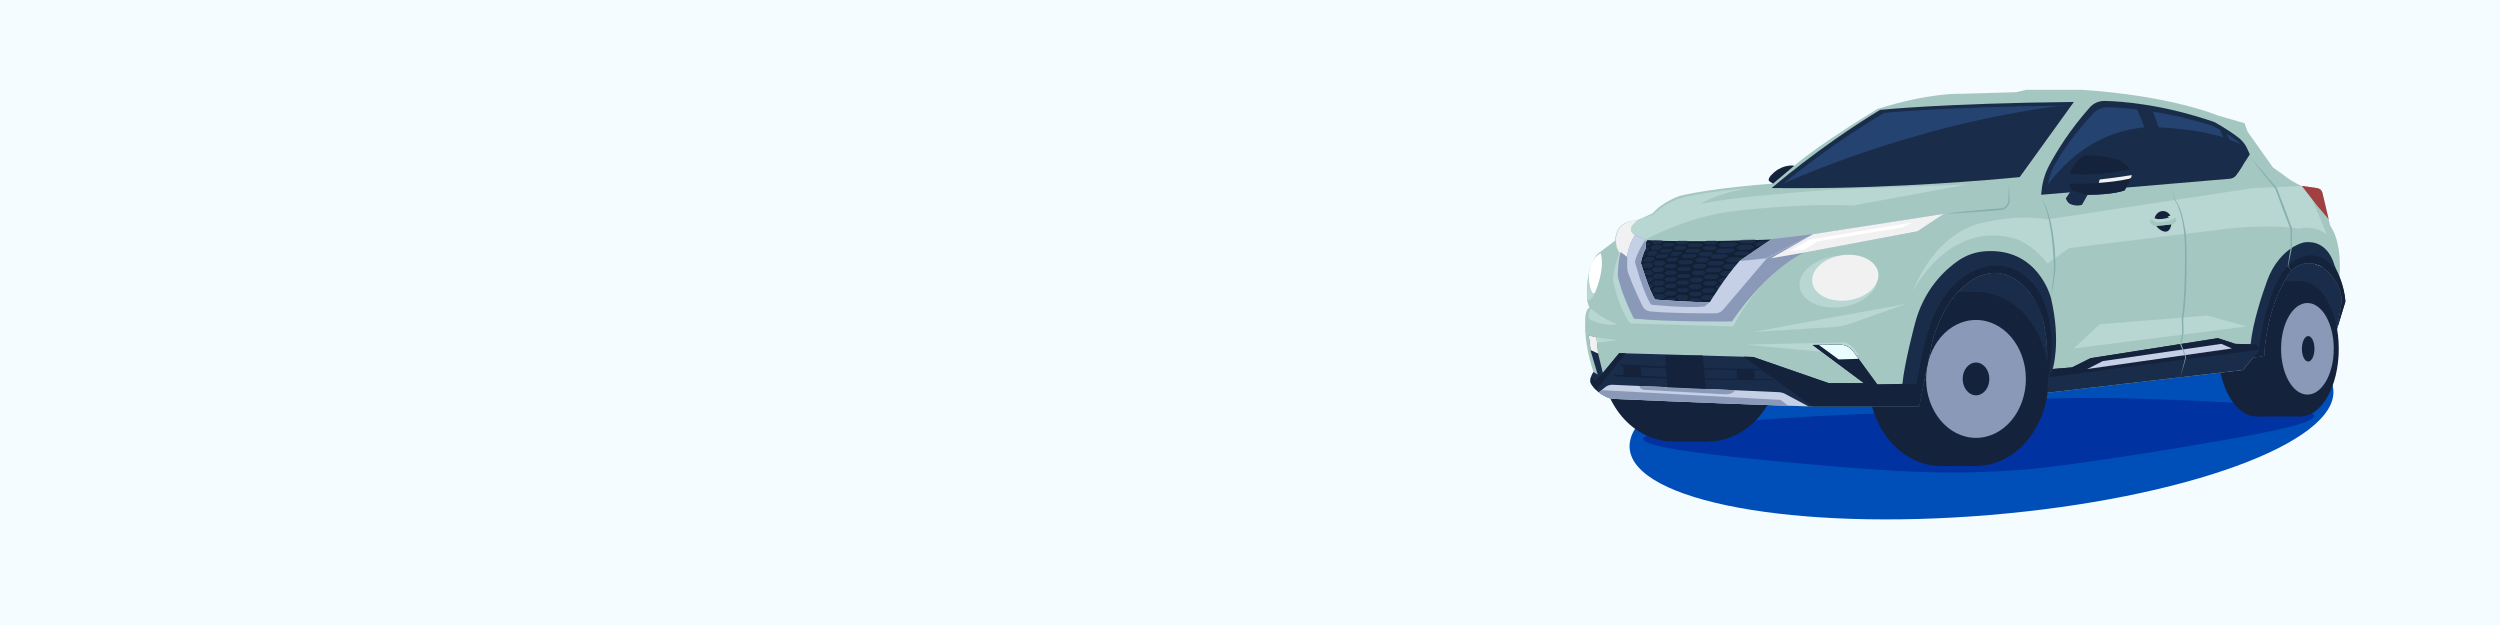 <?xml version="1.0" encoding="UTF-8"?> <svg xmlns="http://www.w3.org/2000/svg" width="1600" height="400" viewBox="0 0 1600 400" fill="none"><rect x="0" y="0" width="1600" height="400" fill="#808080" stroke="none"/><g clip-path="url(#clip0_1_3)"><path d="M1600 0H0V400H1600V0Z" fill="#F5FCFF"></path><path d="M1273.27 329.61C1397.63 319.25 1496.16 283.39 1493.34 249.5C1490.52 215.61 1387.41 196.54 1263.05 206.89C1138.69 217.24 1040.16 253.11 1042.98 287C1045.8 320.89 1148.9 339.96 1273.27 329.61Z" fill="#004EB7"></path><path d="M1366.04 255.1C1377.36 255.44 1435.91 257.06 1462.87 260.6C1489.84 264.14 1485.98 268.77 1456.48 275.27C1426.98 281.77 1323.72 298.77 1292.13 300.81C1260.54 302.85 1237.26 303.94 1171.61 298.3C1099.94 292.15 1014.21 283.86 1069.15 275.11C1124.09 266.36 1212.52 264.32 1212.52 264.32C1212.52 264.32 1273.21 252.3 1366.04 255.1Z" fill="#0032A1"></path><path d="M1227.66 208.94L1288.41 277.23L1330.02 208.94L1438.53 224.81L1484.77 230.05L1494.96 214.25L1499.46 193.91L1498.74 184.08L1492.35 173.19L1470.3 164.49H1401.39L1279.67 148.28L1218.3 168.7L1227.66 208.94Z" fill="#192D4B"></path><path d="M1116.77 228.94C1116.77 258.54 1096.18 282.54 1070.77 282.54C1045.37 282.54 1024.77 258.54 1024.77 228.94C1024.77 199.34 1045.36 175.34 1070.77 175.34C1096.18 175.34 1116.77 199.34 1116.77 228.94Z" fill="#14233B"></path><path d="M1093.18 175.34H1070.77V282.54H1093.18V175.34Z" fill="#14233B"></path><path d="M1139.18 228.94C1139.18 258.54 1118.59 282.54 1093.18 282.54C1067.78 282.54 1047.18 258.54 1047.18 228.94C1047.18 199.34 1067.77 175.34 1093.18 175.34C1118.59 175.34 1139.18 199.34 1139.18 228.94Z" fill="#14233B"></path><path d="M1468.5 223.23C1468.5 247.14 1457.54 266.52 1444.03 266.52C1430.51 266.52 1419.56 247.14 1419.56 223.23C1419.56 199.32 1430.52 179.94 1444.03 179.94C1457.55 179.94 1468.5 199.32 1468.5 223.23Z" fill="#14233B"></path><path d="M1472.34 179.94H1444.03V266.52H1472.34V179.94Z" fill="#14233B"></path><path d="M1496.81 223.23C1496.81 247.14 1485.85 266.52 1472.34 266.52C1458.82 266.52 1447.87 247.14 1447.87 223.23C1447.87 199.32 1458.83 179.94 1472.34 179.94C1485.85 179.94 1496.81 199.32 1496.81 223.23Z" fill="#14233B"></path><path d="M1493.61 223.23C1493.61 239.42 1486.06 252.54 1476.75 252.54C1467.44 252.54 1459.89 239.42 1459.89 223.23C1459.89 207.04 1467.44 193.92 1476.75 193.92C1486.06 193.92 1493.61 207.04 1493.61 223.23Z" fill="#8B99B9"></path><path d="M1481.26 223.23C1481.26 227.73 1479.46 231.38 1477.24 231.38C1475.02 231.38 1473.22 227.73 1473.22 223.23C1473.22 218.73 1475.02 215.08 1477.24 215.08C1479.46 215.07 1481.26 218.72 1481.26 223.23Z" fill="#14233B"></path><path d="M1288.41 242.51C1288.41 273.28 1267.66 298.23 1242.07 298.23C1216.47 298.23 1195.73 273.28 1195.73 242.51C1195.73 211.74 1216.48 186.79 1242.07 186.79C1267.66 186.79 1288.41 211.74 1288.41 242.51Z" fill="#14233B"></path><path d="M1264.65 186.79H1242.07V298.23H1264.65V186.79Z" fill="#14233B"></path><path d="M1310.99 242.51C1310.99 273.28 1290.24 298.23 1264.65 298.23C1239.05 298.23 1218.31 273.28 1218.31 242.51C1218.31 211.74 1239.06 186.79 1264.65 186.79C1275.75 186.79 1285.95 191.49 1293.93 199.32C1304.34 209.54 1310.99 225.09 1310.99 242.51Z" fill="#14233B"></path><path d="M1296.56 242.51C1296.56 263.35 1282.27 280.24 1264.64 280.24C1247.01 280.24 1232.72 263.35 1232.72 242.51C1232.72 221.67 1247.01 204.78 1264.64 204.78C1282.27 204.78 1296.56 221.68 1296.56 242.51Z" fill="#8B99B9"></path><path d="M1273.18 242.51C1273.18 248.31 1269.36 253 1264.65 253C1259.94 253 1256.12 248.3 1256.12 242.51C1256.12 236.71 1259.94 232.02 1264.65 232.02C1269.36 232.02 1273.18 236.72 1273.18 242.51Z" fill="#14233B"></path><path d="M1017.96 244.84C1017.96 244.84 1020.99 251.96 1031.14 255.22C1031.14 255.22 1108.09 258.58 1144.55 259.69L1159.8 260.09H1228.17L1236.4 219.54C1236.4 219.54 1242.16 194.55 1257.76 182.43C1257.76 182.43 1282.91 157.89 1304.87 195.76C1304.87 195.76 1316.99 226.51 1304.87 254.84L1307.9 251.66L1435.44 236.82L1441.95 228.94L1449.07 227.73C1449.07 227.73 1449.37 198.76 1465.13 174.62C1465.13 174.62 1473.31 163.5 1486.49 170.93C1486.49 170.93 1499.82 180.47 1498.61 194.11L1495.73 210.47L1501.03 193.05C1501.03 193.05 1500.88 187.45 1497.24 177.3C1497.24 177.3 1499.51 155.94 1491.33 144.43L1486.34 123.39C1485.97 121.83 1484.68 120.65 1483.1 120.42L1473.16 118.98C1473.16 118.98 1468.16 117.31 1460.44 111.25L1454.68 107.16L1438.47 84.29L1436.5 78.84L1419.23 73.84C1419.23 73.84 1389.69 61.27 1332.43 57.48H1296.68L1290.47 58.99L1254.87 60.05C1254.87 60.05 1235.78 58.99 1201.55 69.74C1201.55 69.74 1164.74 91.86 1148.31 106.09C1148.31 106.09 1142.18 104.88 1135.89 109.95C1135.89 109.95 1130.44 114.19 1132.41 116.01L1134.76 117.52C1134.76 117.52 1097.19 120.02 1075.23 125.32C1075.23 125.32 1064.48 128.7 1057.61 136.58L1047.11 141.33C1047.11 141.33 1040.24 140.54 1035.9 146.34C1035.9 146.34 1033.78 150.01 1033.88 153.85L1023.18 161.93C1023.18 161.93 1014.29 168.19 1015.81 192.63L1017.22 197.07C1017.22 197.07 1014.29 197.07 1014.49 207.17C1014.49 207.17 1013.68 220.1 1019.84 238.07C1019.83 238.07 1017.5 241 1017.96 244.84Z" fill="#A5C7C2"></path><path d="M1148.3 106.09C1148.3 106.09 1142.17 104.88 1135.88 109.95C1135.88 109.95 1130.43 114.19 1132.4 116.01L1134.75 117.52L1148.3 106.09Z" fill="#14233B"></path><path d="M1306.33 124.66L1306.61 121.96C1307.2 116.23 1308.89 110.68 1311.61 105.6C1316.17 97.08 1324.57 83.22 1337.51 68.69C1339.9 66.01 1343.35 64.53 1346.94 64.6C1357.93 64.82 1383.85 66.68 1416.94 78.02C1416.94 78.02 1424.68 81.96 1432.74 88.18C1435.12 90.02 1437.01 92.44 1438.25 95.18L1439.89 98.8L1431.49 111.78C1430.52 113.28 1428.91 114.25 1427.13 114.4L1306.33 124.66Z" fill="#192D4B"></path><path d="M1310.35 121.5L1310.62 119.13C1311.18 114.09 1312.8 109.21 1315.39 104.74C1319.73 97.25 1327.75 85.05 1340.08 72.27C1342.36 69.91 1345.65 68.61 1349.07 68.68C1359.55 68.87 1384.26 70.51 1415.8 80.49C1415.8 80.49 1423.18 83.95 1430.86 89.43C1433.13 91.05 1434.93 93.17 1436.12 95.59L1437.68 98.77L1429.67 110.19C1428.74 111.51 1427.21 112.36 1425.51 112.49L1310.35 121.5Z" fill="#254370"></path><path d="M1366.12 67.01C1366.12 67.01 1378.3 89.15 1380.21 117.46L1389.02 116.56C1389.02 116.56 1385.94 89.33 1376.69 68.67L1366.12 67.01Z" fill="#192D4B"></path><path d="M1419.99 81.33L1432.16 110.77L1435.32 105.89L1424.11 83.68L1419.99 81.33Z" fill="#192D4B"></path><path d="M1178.85 196.491C1192.53 194.57 1202.61 185.741 1201.35 176.772C1200.09 167.802 1187.97 162.088 1174.29 164.009C1160.61 165.929 1150.53 174.758 1151.79 183.727C1153.05 192.697 1165.16 198.411 1178.85 196.491Z" fill="#B8D6D2"></path><path d="M1183 192.169C1194.67 190.531 1203.22 182.753 1202.1 174.795C1200.99 166.837 1190.62 161.714 1178.96 163.351C1167.29 164.989 1158.74 172.767 1159.86 180.725C1160.97 188.683 1171.34 193.806 1183 192.169Z" fill="#F1F1F1"></path><path d="M1224.02 186.79C1224.02 186.79 1247.55 139.33 1291.14 153.22C1291.14 153.22 1302.15 157.36 1310.35 168.73L1324.26 158.77L1425.79 146.34C1425.79 146.34 1451.45 143.16 1471.49 146.34C1471.49 146.34 1479.58 143.52 1489.07 149.86L1479.58 127.02L1473.14 118.96L1441.61 120.42L1310.35 140.38C1310.35 140.38 1292.89 136.91 1270.39 142.34C1270.4 142.34 1240.92 144.95 1224.02 186.79Z" fill="#B8D6D2"></path><path d="M1054 152.88C1054 152.88 1076.15 140.39 1105.51 135.64C1105.51 135.64 1148.14 129.76 1185.84 131.56L1258.89 118.07L1195.07 120.43C1195.07 120.43 1175.6 120.46 1133.13 124.67C1133.13 124.67 1110.17 126.24 1088.55 130.46C1088.55 130.46 1096.2 124.32 1119.4 120.43C1119.4 120.43 1089.16 122.64 1074.22 127.21C1074.22 127.21 1064.02 130.73 1057.87 137.58L1050.77 139.68L1042.58 143.21L1040.48 156.81L1045.99 159.91L1054 152.88Z" fill="#B8D6D2"></path><path d="M1244.81 136.84C1253.67 135.63 1263.56 134.73 1272.52 133.92L1281.78 133.22L1281.63 133.26C1282.88 132.69 1284.06 131.71 1284.73 130.49C1285.07 129.88 1285.26 129.19 1285.32 128.49L1285.37 126.2C1285.44 123.15 1285.56 120.1 1285.72 117.05C1285.87 120.1 1286 123.16 1286.07 126.22L1286.12 128.51C1286.07 131.07 1284.24 133.23 1281.96 134.25C1281.83 134.28 1272.74 135.08 1272.62 135.11C1263.64 135.8 1253.76 136.56 1244.81 136.84Z" fill="#86B0AA"></path><path d="M1306.33 126.94C1309.68 131.31 1311.15 136.83 1312.48 142.09C1313.73 147.44 1314.42 152.89 1314.95 158.34C1315.25 163.82 1315.84 169.3 1315.24 174.79C1314.49 180.23 1313.64 185.6 1312.7 191C1312.92 188.27 1313.21 185.56 1313.47 182.84C1313.87 178.77 1314.51 174.74 1314.48 170.66C1314.39 166.6 1314.11 162.5 1313.77 158.44C1313.34 153.01 1312.64 147.61 1311.59 142.28C1310.47 137 1309.23 131.57 1306.33 126.94Z" fill="#86B0AA"></path><path d="M1327.28 223L1343.82 207.5L1412.78 201.91L1437.69 208.94L1327.28 223Z" fill="#B8D6D2"></path><path d="M1018.03 197.6C1018.36 197.03 1023.34 203.18 1035.07 207.5C1035.07 207.5 1029.47 209.37 1018.69 205.12C1018.69 205.12 1014.43 203.81 1018.03 197.6Z" fill="#B8D6D2"></path><path d="M1117.37 220.55L1178.73 219.16C1178.73 219.16 1183.85 217.43 1189.5 227.4L1117.37 220.55Z" fill="#B8D6D2"></path><path d="M1035.07 217.69L1016.84 215.25L1020.38 219.54L1035.07 217.69Z" fill="#B8D6D2"></path><path d="M1490.34 140.29L1486.33 123.37C1485.96 121.81 1484.67 120.63 1483.09 120.4L1473.15 118.96L1482.87 131.53L1490.34 140.29Z" fill="#A04040"></path><path d="M1015.79 192.63C1015.4 186.41 1016.12 181.27 1016.77 177.21L1020.39 187.66C1020.39 187.66 1020.39 189.86 1017.14 192.12L1015.79 192.63Z" fill="#B8D6D2"></path><path d="M1019.83 238.07C1019.83 238.07 1017.51 241 1017.96 244.84C1017.96 244.84 1020.99 251.96 1031.14 255.22C1031.14 255.22 1108.09 258.58 1144.55 259.69L1159.8 260.09H1228.17L1236.4 219.54C1236.4 219.54 1242.16 194.55 1257.76 182.43C1257.76 182.43 1277.01 163.64 1296.54 184.31C1302.25 190.35 1306.02 197.94 1307.86 206.04C1310.44 217.44 1312.65 236.63 1304.87 254.83L1307.9 251.65L1435.44 236.81L1441.95 228.93L1449.07 227.72C1449.07 227.72 1449.37 198.75 1465.13 174.61C1465.13 174.61 1473.31 163.49 1486.49 170.92C1486.49 170.92 1499.82 180.46 1498.61 194.1L1495.73 210.46L1501.03 193.04C1501.03 193.04 1500.88 187.44 1497.24 177.29L1493.87 169.25C1493.87 169.25 1490.21 153.59 1475.37 155.02C1475.37 155.02 1467.32 155.81 1458.98 165.58C1455.56 169.59 1452.97 174.24 1451.15 179.19C1448.02 187.69 1441.89 205.76 1440.39 220.29L1430.63 220.09L1419.45 216.43L1337.91 229.24L1326.12 235.14L1313.72 236.16C1313.72 236.16 1319.21 219.08 1312.7 191.02C1312.7 191.02 1304.83 158.16 1270.14 160.83C1264.2 161.29 1258.46 163.29 1253.53 166.65C1244.78 172.62 1231.17 185.11 1225.46 207.53C1225.46 207.53 1218.75 232.71 1217.53 245.72L1201.48 246.07L1186.11 225.05C1184.03 222.2 1180.69 220.53 1177.16 220.58L1160.03 220.79L1192.95 245.25H1170.41L1122.03 228.48L1036.27 226.01L1025.82 238.65L1022.8 226.28L1021.78 215.93L1016.75 214.73L1018.12 224.9L1022.52 239.74L1019.83 238.07Z" fill="#192D4B"></path><path d="M1022.81 226.26L1021.8 215.91L1016.76 214.71L1018.03 224.09L1022.81 226.26Z" fill="#F1F1F1"></path><path d="M1501.01 193.03L1495.71 210.45L1498.59 194.09C1499.8 180.46 1486.47 170.91 1486.47 170.91C1479.33 166.89 1473.66 168.31 1469.96 170.45C1467.51 171.87 1465.49 173.94 1464 176.35C1449.34 200.12 1449.06 227.71 1449.06 227.71L1441.94 228.92L1445.55 225.14C1445.55 225.14 1447.24 205.07 1454.99 185.51C1454.99 185.51 1462.65 162.96 1479.95 163.42C1479.95 163.42 1488.58 163.56 1495.73 173.69C1495.73 173.71 1500.66 182.83 1501.01 193.03Z" fill="#14233B"></path><path d="M1225.22 257.28C1230.32 211.75 1240.51 196.28 1240.51 196.28C1253.34 171.85 1273.38 170.26 1273.38 170.26C1295.88 167.27 1306.33 189.24 1306.33 189.24C1315.2 208.4 1312.76 225.63 1312.76 225.63C1312.06 244.26 1307.88 251.64 1307.88 251.64L1304.85 254.82C1312.63 236.63 1310.42 217.44 1307.84 206.03C1306.01 197.92 1302.23 190.34 1296.52 184.3C1276.99 163.63 1257.74 182.42 1257.74 182.42C1242.14 194.54 1236.38 219.53 1236.38 219.53L1228.15 260.08L1225.22 257.28Z" fill="#14233B"></path><path d="M1313.71 236.14L1326.11 235.12L1337.91 229.23L1419.44 216.42L1430.63 220.08L1440.39 220.28H1443.98L1446.38 223.78L1311.49 241.46L1313.71 236.14Z" fill="#14233B"></path><path d="M1192.97 245.22H1170.43L1122.05 228.45L1115.82 228.27L1159.79 260.08H1228.16L1231.05 245.84L1217.54 245.69L1201.49 246.04L1186.15 225.05C1184.05 222.18 1180.69 220.5 1177.13 220.54L1160.05 220.75L1192.97 245.22Z" fill="#14233B"></path><path d="M1189.5 229.65L1186.15 225.06C1184.05 222.19 1180.69 220.51 1177.13 220.55L1164 220.71L1176.75 230.04L1189.5 229.65Z" fill="#E9FDFF"></path><path d="M1021.61 249.69C1018.93 247.12 1017.96 244.84 1017.96 244.84C1017.89 244.24 1017.89 243.66 1017.93 243.11L1018.14 241.2L1020.98 243.9L1025.83 238.62L1036.28 225.98L1040.47 226.1L1021.61 249.69Z" fill="#14233B"></path><path d="M1023.23 251.09C1025.18 252.62 1027.77 254.13 1031.14 255.21C1031.14 255.21 1108.09 258.57 1144.55 259.68L1157.36 260.02L1142.56 252.13C1141.27 251.44 1139.84 251.05 1138.38 250.99L1031.99 246.25C1030.33 246.18 1028.71 246.71 1027.41 247.74L1023.23 251.09Z" fill="#C5CFE6"></path><path d="M1064.42 156.57L1066.24 155.73H1070.76L1071.95 156.44L1070.2 157.8L1065.6 157.85L1064.42 156.57Z" fill="#4FA0D8"></path><path d="M1047.09 141.33C1047.09 141.33 1040.22 140.54 1035.88 146.34C1035.88 146.34 1033.76 150.01 1033.86 153.85C1033.86 153.85 1033.86 159 1036.38 161.73C1036.38 161.73 1032.34 172.59 1032.34 179.25C1032.34 179.25 1035.67 197.12 1043.4 206.97L1109.29 208.94C1109.29 208.94 1124.59 176.37 1154.28 161.68L1226.84 148.05L1243.81 136.84L1160.04 149.87L1133.68 153.05C1133.68 153.05 1078.24 155.32 1052.64 153.5L1045.22 150.09C1045.22 150.09 1043.81 149.44 1043.46 147.5C1043.21 146.11 1043.73 144.69 1044.73 143.69L1047.09 141.33Z" fill="#B8D6D2"></path><path d="M1135.36 153.2C1135.36 153.2 1079.92 155.47 1054.32 153.65L1041.29 172.7L1047.93 203.33L1069.7 203.94L1092.98 203.82L1107.19 201.99L1130.19 173.67L1140.94 155.81L1135.36 153.2Z" fill="#122033"></path><mask id="mask0_1_3" style="mask-type:luminance" maskUnits="userSpaceOnUse" x="1041" y="153" width="100" height="51"><path d="M1135.36 153.2C1135.36 153.2 1079.92 155.47 1054.32 153.65L1041.29 172.7L1047.93 203.33L1069.7 203.94L1092.98 203.82L1107.19 201.99L1130.19 173.67L1140.94 155.81L1135.36 153.2Z" fill="white"></path></mask><g mask="url(#mask0_1_3)"><path d="M1056.22 158.46L1058.65 156.82H1062.33L1063.75 158.23L1061.58 159.95H1057.33L1056.22 158.46Z" fill="#192D4B"></path><path d="M1057.05 154.82L1059.48 153.18H1063.16L1064.58 154.59L1062.41 156.31H1058.7L1057.05 154.82Z" fill="#192D4B"></path><path d="M1053.75 162.14L1056.17 160.5H1059.86L1061.27 161.92L1059.1 163.63H1054.86L1053.75 162.14Z" fill="#192D4B"></path><path d="M1051.58 166.08L1054 164.44H1057.69L1059.1 165.85L1056.93 167.57H1052.69L1051.58 166.08Z" fill="#192D4B"></path><path d="M1050.67 170.02L1053.09 168.38H1056.78L1058.19 169.79L1056.02 171.51H1051.78L1050.67 170.02Z" fill="#192D4B"></path><path d="M1050.67 174.77L1053.09 173.13H1056.78L1058.19 174.54L1056.02 176.26H1051.78L1050.67 174.77Z" fill="#192D4B"></path><path d="M1050.92 179.11L1053.35 177.47H1057.03L1058.45 178.88L1056.27 180.6H1052.03L1050.92 179.11Z" fill="#192D4B"></path><path d="M1050.67 183.25L1053.09 181.61H1056.78L1058.19 183.02L1056.02 184.74H1051.78L1050.67 183.25Z" fill="#192D4B"></path><path d="M1051.58 187.84L1054 186.2H1057.69L1059.1 187.62L1056.93 189.33H1052.69L1051.58 187.84Z" fill="#192D4B"></path><path d="M1062.12 160.79L1063.97 159.28H1069.39L1070.36 160.19L1068.44 161.7H1063.18L1062.12 160.79Z" fill="#192D4B"></path><path d="M1063.6 156.93L1065.46 155.42H1070.87L1071.85 156.32L1069.93 157.84H1064.66L1063.6 156.93Z" fill="#192D4B"></path><path d="M1047.46 159.9L1049.31 158.38H1054.73L1055.7 159.29L1053.78 160.81H1048.52L1047.46 159.9Z" fill="#192D4B"></path><path d="M1045.11 163.58L1046.96 162.07H1052.38L1053.35 162.98L1051.43 164.49H1046.17L1045.11 163.58Z" fill="#192D4B"></path><path d="M1043.34 168.17L1045.19 166.65H1050.61L1051.58 167.56L1049.66 169.08H1044.4L1043.34 168.17Z" fill="#192D4B"></path><path d="M1059.63 164.2L1061.48 162.69H1066.9L1067.87 163.59L1065.95 165.11H1060.69L1059.63 164.2Z" fill="#192D4B"></path><path d="M1057.8 168.29L1059.73 166.85H1064.73L1066.24 168.29L1064.11 170.05H1059.45L1057.8 168.29Z" fill="#192D4B"></path><path d="M1057.05 172.37L1058.98 170.93H1063.98L1065.49 172.37L1063.36 174.13H1058.7L1057.05 172.37Z" fill="#192D4B"></path><path d="M1057.25 176.63L1059.18 175.19H1064.18L1065.69 176.63L1063.56 178.39H1058.9L1057.25 176.63Z" fill="#192D4B"></path><path d="M1057.25 181.06L1059.18 179.62H1064.18L1065.69 181.06L1063.56 182.82H1058.9L1057.25 181.06Z" fill="#192D4B"></path><path d="M1057.57 185.26L1059.5 183.82H1064.5L1066.01 185.26L1063.87 187.02H1059.22L1057.57 185.26Z" fill="#192D4B"></path><path d="M1057.57 189.82L1059.5 188.38H1064.5L1066.01 189.82L1063.87 191.58H1059.22L1057.57 189.82Z" fill="#192D4B"></path><path d="M1048.9 156.08L1050.72 155.25H1055.24L1056.43 155.96L1054.68 157.32L1050.08 157.37L1048.9 156.08Z" fill="#192D4B"></path><path d="M1071.05 158.76L1072.18 159.93L1077.47 159.86L1079.25 158.65L1078.36 157.37H1072.65L1071.05 158.76Z" fill="#192D4B"></path><path d="M1072.42 155.3L1073.55 156.47L1078.84 156.4L1080.62 155.19L1079.73 153.91H1074.02L1072.42 155.3Z" fill="#192D4B"></path><path d="M1069.01 162.53L1069.54 163.63H1074.01L1076.52 162.07L1075.93 161.16H1070.82L1069.01 162.53Z" fill="#192D4B"></path><path d="M1066.61 166.23L1067.14 167.34H1072.19L1074.12 165.77L1073.53 164.87H1068.42L1066.61 166.23Z" fill="#192D4B"></path><path d="M1065.02 170.42L1066.19 171.68H1071.25L1073.17 170.12L1071.8 169H1066.83L1065.02 170.42Z" fill="#192D4B"></path><path d="M1065.27 174.62L1066.44 175.88H1071.5L1073.42 174.31L1072.05 173.19H1067.08L1065.27 174.62Z" fill="#192D4B"></path><path d="M1065.05 178.89L1066.22 180.15H1071.28L1073.2 178.58L1071.83 177.47H1066.86L1065.05 178.89Z" fill="#192D4B"></path><path d="M1065.21 183.07L1066.38 184.33H1071.44L1073.36 182.76L1071.99 181.64H1067.02L1065.21 183.07Z" fill="#192D4B"></path><path d="M1065.05 187.85L1066.22 189.11H1071.28L1073.2 187.54L1071.83 186.43H1066.86L1065.05 187.85Z" fill="#192D4B"></path><path d="M1065.05 192.23L1066.22 193.49H1071.28L1072.97 192.12L1071.83 190.81H1066.86L1065.05 192.23Z" fill="#192D4B"></path><path d="M1080.07 156.78L1081.09 158.26H1087.9L1090.2 156.78L1088.59 155.72H1081.66L1080.07 156.78Z" fill="#192D4B"></path><path d="M1078.59 160.28L1079.61 161.75L1086.42 161.76L1088.72 160.28L1087.11 159.22H1080.18L1078.59 160.28Z" fill="#192D4B"></path><path d="M1076.21 163.69L1077.23 165.16L1084.04 165.17L1086.33 163.69L1084.73 162.62H1077.8L1076.21 163.69Z" fill="#192D4B"></path><path d="M1073.82 167.62L1075.23 169.1H1081.65L1083.94 167.62L1082.34 166.56H1075.41L1073.82 167.62Z" fill="#192D4B"></path><path d="M1072.98 172.08L1074.43 173.31L1080.78 173.26L1082.58 172.06L1081.18 171.02H1074.57L1072.98 172.08Z" fill="#192D4B"></path><path d="M1072.9 176.81L1074.16 177.86H1080.44L1082.44 176.74L1080.53 175.51H1074.42L1072.9 176.81Z" fill="#192D4B"></path><path d="M1072.67 180.68L1074.37 182.16L1079.28 182.17L1081.23 180.7L1079.9 179.62H1074.26L1072.67 180.68Z" fill="#192D4B"></path><path d="M1072.67 185.54L1074.39 187.01L1079.26 187.02L1081.25 185.54L1079.73 184.48H1074.26L1072.67 185.54Z" fill="#192D4B"></path><path d="M1072.57 190.03L1074.38 192.14H1079.23L1080.84 190.39L1079.08 188.68H1074.13L1072.57 190.03Z" fill="#192D4B"></path><path d="M1089.4 158.65L1091.67 157.37H1097.2L1098.96 158.46L1096.82 160.11L1091.32 160.07L1089.4 158.65Z" fill="#192D4B"></path><path d="M1090.2 155.1L1092.47 153.82H1098L1099.76 154.91L1097.62 156.56L1092.12 156.51L1090.2 155.1Z" fill="#192D4B"></path><path d="M1086.73 162.41L1089 161.13H1094.95L1096.57 162.22L1093.92 164.12H1088.7L1086.73 162.41Z" fill="#192D4B"></path><path d="M1084.7 166.16L1086.98 164.88H1092.43L1094.15 165.97L1091.9 167.86H1086.67L1084.7 166.16Z" fill="#192D4B"></path><path d="M1083.03 170.2L1085.3 168.92H1090.75L1092.47 170.01L1090.22 171.9H1085L1083.03 170.2Z" fill="#192D4B"></path><path d="M1082.49 174.4L1084.77 173.11H1090.22L1091.94 174.2L1089.69 176.1H1084.46L1082.49 174.4Z" fill="#192D4B"></path><path d="M1081.03 179L1083.3 177.72H1088.75L1090.12 179.11L1088.22 180.7H1083L1081.03 179Z" fill="#192D4B"></path><path d="M1080.3 183.22L1082.57 181.94H1088.03L1089.34 183.37L1087.5 184.92H1082.27L1080.3 183.22Z" fill="#192D4B"></path><path d="M1080.73 188.05L1082.49 186.65H1087.94L1089.33 188.02L1087.41 189.63H1082.58L1080.73 188.05Z" fill="#192D4B"></path><path d="M1080.67 192.62L1082.11 190.91H1087.31L1089.23 192.46L1087.41 193.98H1082.18L1080.67 192.62Z" fill="#192D4B"></path><path d="M1099.77 156.59L1101.39 157.98H1109.24L1112.42 156.31L1110.75 155.02L1101.82 155.18L1099.77 156.59Z" fill="#192D4B"></path><path d="M1097.92 160.58L1099.54 161.97H1107.39L1110.57 160.3L1108.9 159.01L1099.97 159.16L1097.92 160.58Z" fill="#192D4B"></path><path d="M1094.57 164.2L1096.19 165.59H1102.78L1106.05 163.84L1104.55 162.64L1096.62 162.79L1094.57 164.2Z" fill="#192D4B"></path><path d="M1092.52 168.54L1094.14 169.93H1100.8L1103.54 168.26L1102.27 166.97L1094.57 167.13L1092.52 168.54Z" fill="#192D4B"></path><path d="M1091.26 172.88L1092.88 174.26H1099.54L1102.28 172.6L1101.01 171.31L1093.31 171.46L1091.26 172.88Z" fill="#192D4B"></path><path d="M1090.03 177.19L1091.64 178.57H1098.3L1100.46 176.83L1098.92 175.64L1092.07 175.77L1090.03 177.19Z" fill="#192D4B"></path><path d="M1089.57 181.37L1091.19 182.76H1097.12L1099.22 181.01L1097.75 179.82L1091.62 179.95L1089.57 181.37Z" fill="#192D4B"></path><path d="M1088.88 185.79L1090.52 187.41H1096.09L1098.18 185.67L1096.72 184.48L1090.58 184.61L1088.88 185.79Z" fill="#192D4B"></path><path d="M1088.15 190.43L1089.77 191.82H1095.71L1097.8 190.07L1096.34 188.88L1090.2 189.02L1088.15 190.43Z" fill="#192D4B"></path><path d="M1097.8 183.58L1100.05 185.75H1104.65L1107.62 182.11L1099.89 182.21L1097.8 183.58Z" fill="#192D4B"></path><path d="M1099.39 179.67L1101.63 181.44H1106.22L1109.2 177.8L1101.47 177.9L1099.39 179.67Z" fill="#192D4B"></path><path d="M1100.5 175.24L1102.52 176.71L1108.02 176.77L1110.31 173.37L1103.34 173.46L1100.5 175.24Z" fill="#192D4B"></path><path d="M1102.28 170.68L1104.3 172.15L1109.8 172.21L1112.09 168.81L1105.12 168.9L1102.28 170.68Z" fill="#192D4B"></path><path d="M1111.88 167.97L1106.37 167.91L1104.36 166.43L1107.19 164.66L1116.96 164.64L1115.85 166.27L1113.08 167.97H1111.88Z" fill="#192D4B"></path><path d="M1116.12 163.38L1110.96 163.33L1108.92 162.47L1112.18 160.9L1118.57 160.98L1120.42 162.31L1119.4 163.38H1116.12Z" fill="#192D4B"></path><path d="M1118.63 159.97L1113.13 159.9L1111.11 158.43L1114.14 156.76L1120.92 156.56L1122.61 158.26L1119.83 159.97H1118.63Z" fill="#192D4B"></path><path d="M1118.78 155.66L1114.86 155.77L1112.84 154.3L1115.88 152.62L1122.66 152.43L1124.34 154.13L1122 155.57L1118.78 155.66Z" fill="#192D4B"></path><path d="M1130.41 157.84L1124.4 157.77L1122.89 156.3L1125.92 154.63L1132.7 154.43L1134.39 156.14L1131.61 157.84H1130.41Z" fill="#192D4B"></path><path d="M1128.29 162.31L1122.78 162.24L1120.77 160.77L1123.8 159.1L1130.58 158.9L1132.26 160.6L1129.49 162.31H1128.29Z" fill="#192D4B"></path></g><path d="M1047.44 152.02L1042.49 166.01L1036.73 161.72C1034.21 158.99 1034.21 153.84 1034.21 153.84C1034.11 150 1036.23 146.33 1036.23 146.33C1040.57 140.53 1047.44 141.32 1047.44 141.32L1045.08 143.68C1044.08 144.68 1043.56 146.1 1043.81 147.49C1044.16 149.43 1045.57 150.08 1045.57 150.08L1046.39 150.46L1047.44 152.02Z" fill="#F1F1F1"></path><path d="M1134.03 153.03L1160.39 149.85L1244.16 136.82L1227.19 148.03L1154.63 161.66C1154.63 161.66 1132.36 170.9 1108.43 205.74C1108.43 205.74 1068.59 206.19 1045.72 203.92C1045.72 203.92 1037.69 188.47 1035.42 176.65C1035.42 176.65 1035.34 167.33 1037.24 161.28L1041.41 164.46C1041.41 164.46 1041.61 157.77 1046.4 150.45L1053 153.48L1053.3 158.76C1053.3 158.76 1050.37 164.74 1050.17 168.38C1050.17 168.38 1055.42 185.85 1059.16 191.71C1059.16 191.71 1083.3 193.73 1094.4 193.33C1094.4 193.33 1104.2 177.17 1113.38 167.07L1134.03 153.03Z" fill="#8B99B9"></path><path d="M1160.39 149.85L1244.15 136.82L1227.19 148.03L1154.63 161.66L1133.48 165.25L1160.39 149.85Z" fill="#F1F1F1"></path><path d="M1041.41 164.37C1041.46 163.51 1041.95 157.25 1046.39 150.46L1052.99 153.49L1053.29 158.77C1053.29 158.77 1050.36 164.75 1050.16 168.39C1050.16 168.39 1055.41 185.86 1059.15 191.72C1059.15 191.72 1083.29 193.74 1094.39 193.34C1094.39 193.34 1104.19 177.18 1113.37 167.08L1134.02 153.04L1160.38 149.86L1131.16 165.02C1131.02 165.09 1130.9 165.19 1130.79 165.31L1102.79 198.23C1101.58 199.68 1099.8 200.52 1097.91 200.53C1090.07 200.57 1068.58 200.55 1055.9 199.26C1053.95 199.06 1052.24 197.88 1051.36 196.12C1049.27 191.95 1045.28 183.62 1042.14 175C1041.63 173.61 1041.39 172.13 1041.39 170.64V164.37H1041.41Z" fill="#C5CFE6"></path><path d="M1094.4 193.32C1083.29 193.72 1059.16 191.7 1059.16 191.7C1055.42 185.84 1050.17 168.37 1050.17 168.37C1050.37 164.73 1053.3 158.75 1053.3 158.75L1053 153.47C1053 153.47 1047.7 161.35 1046.34 167.56C1046.34 167.56 1051.48 187.18 1056.71 194.99C1056.71 194.99 1079.82 197.48 1090.87 196.12L1094.4 193.32Z" fill="#8B99B9"></path><path d="M1145.39 160.6L1154.68 159.9L1163.27 154.44L1217.29 145.56L1224.36 142.33L1158.62 153.23L1145.39 160.6Z" fill="white"></path><path d="M1024.98 249.69L1023.23 251.09C1025.18 252.62 1027.77 254.13 1031.14 255.21C1031.14 255.21 1108.09 258.57 1144.55 259.68L1139.45 255.92L1024.98 249.69Z" fill="#8B99B9"></path><path d="M1049.24 247.02L1110.8 249.77L1109.86 250.58C1108.48 251.78 1106.46 252.44 1104.37 252.37L1052.64 249.51C1051.15 249.46 1049.92 248.86 1049.51 247.76L1049.24 247.02Z" fill="#8B99B9"></path><path d="M1327.28 65.25L1292.63 113.34C1292.63 113.34 1236.77 119.02 1174.93 120.21C1174.93 120.21 1157.62 120.56 1133.87 120.36C1133.87 120.36 1163.34 94.55 1203.24 70.33C1203.25 70.33 1242.85 66.13 1327.28 65.25Z" fill="#192D4B"></path><path d="M1322.08 67.61L1289.61 111.59C1289.61 111.59 1237.27 116.78 1179.32 117.87C1179.32 117.87 1163.1 118.19 1140.84 118C1140.84 118 1168.46 94.4 1205.85 72.26C1205.85 72.26 1242.96 68.42 1322.08 67.61Z" fill="#254370"></path><path d="M1024.34 161.96C1024.34 161.96 1027.84 169.74 1020.95 186.97C1020.6 187.83 1019.4 187.92 1018.97 187.09C1018.12 185.44 1017.08 182.41 1016.76 177.21C1016.76 177.21 1016.76 172.9 1018.64 168.45C1019.55 166.29 1021.09 164.45 1022.95 163.02L1024.34 161.96Z" fill="white"></path><path d="M1335.81 236.18L1345.77 231.1L1421.65 220.07L1428.44 223L1335.81 236.18Z" fill="#C5CFE6"></path><path d="M1037.17 233.13C1037.17 233.13 1088.96 236.32 1126.39 235.93L1127.62 236.82C1127.62 236.82 1088.28 237.38 1036.34 234.35L1037.17 233.13Z" fill="#14233B"></path><path d="M1033.29 239.69C1033.29 239.69 1091.73 242.88 1133.98 242.49L1135.36 243.38C1135.36 243.38 1090.97 243.94 1032.34 240.91L1033.29 239.69Z" fill="#14233B"></path><path d="M1039.04 234.01V240.74L1050.77 241.26L1050.25 234.54L1039.04 234.01Z" fill="#14233B"></path><path d="M1111.51 236.06V242.78L1123.24 243.31L1122.71 236.59L1111.51 236.06Z" fill="#14233B"></path><path d="M1065.61 227.41L1067.09 247.81L1091.87 248.92L1089.73 227.52L1065.61 227.41Z" fill="#14233B"></path><path d="M1122.1 212.46L1173.36 209.29C1177.11 209.06 1180.81 208.31 1184.35 207.06L1219.99 194.5L1176.75 202.33L1122.1 212.46Z" fill="#B8D6D2"></path><path d="M1389.8 141.14C1389.8 144.51 1388.92 148.27 1385.88 148.27C1382.84 148.27 1378.79 144.5 1378.79 141.14C1378.79 137.77 1381.26 135.05 1384.3 135.05C1387.34 135.05 1389.8 137.78 1389.8 141.14Z" fill="#14233B"></path><path d="M1378.94 139.68C1378.94 139.68 1375.61 140.76 1375.69 141.77C1375.69 141.77 1376.23 144.4 1380.02 144.48C1380.02 144.48 1386.28 144.25 1390.3 143.4C1390.3 143.4 1394.01 142.48 1392.54 139.11C1392.54 139.11 1391.53 138.22 1390.14 137.83L1387.2 138.45L1388.21 139.11C1388.21 139.11 1385.5 140.3 1381.02 140.23L1378.94 139.68Z" fill="#B8D6D2"></path><path d="M1392.55 139.1C1394.02 142.47 1390.31 143.39 1390.31 143.39C1386.29 144.24 1380.03 144.47 1380.03 144.47C1376.24 144.39 1375.7 141.76 1375.7 141.76C1375.67 141.32 1376.28 140.87 1376.98 140.5L1379.65 142.05C1379.65 142.05 1385 142.81 1390.13 140.54L1392.55 139.1Z" fill="#A5C7C2"></path><path d="M1389.02 118.96C1388.99 118.95 1392.34 128.09 1392.21 127.84C1395.88 133.24 1397.21 139.82 1398.37 146.14C1399.55 152.52 1399.3 159.02 1399.44 165.47C1399.53 178.21 1399.2 191.74 1397.3 204C1397.3 204.02 1397.49 213 1397.49 213.02C1397.48 213.06 1396.09 220.51 1396.09 220.55L1396.07 220.36L1399.14 228.46L1399.17 228.54C1399.15 228.62 1395.49 241.39 1395.46 241.47L1398.66 228.48L1398.67 228.64L1395.4 220.62L1395.36 220.53L1395.38 220.43L1396.62 212.92C1396.61 213.48 1396.28 203.87 1396.28 204.05C1398.1 191.31 1398.29 178.36 1398.36 165.5C1398.46 154.32 1398.19 142.89 1394.07 132.34C1393.48 130.84 1392.79 129.34 1391.89 128.04C1391.89 128.02 1389.02 118.96 1389.02 118.96Z" fill="#86B0AA"></path><path d="M1439.89 100.39C1445.72 106.9 1451.43 113.5 1457.09 120.16C1457.12 120.24 1462.04 133.09 1462.07 133.18L1466.89 146.16L1466.92 146.25C1466.93 149.91 1466.83 155.11 1466.77 158.82C1466.76 158.85 1465.61 164.55 1465.61 164.57L1464.4 170.29L1464.38 170.2L1466.39 173.19L1464.18 170.34L1464.15 170.3L1464.16 170.25L1465.06 164.48L1466.01 158.72L1466 158.79C1465.93 155.11 1465.86 149.98 1465.85 146.36C1466.1 147.27 1460.9 133.41 1460.95 133.61L1456.14 120.63C1451.16 114.67 1445.09 107.02 1439.89 100.39Z" fill="#86B0AA"></path><path d="M1130.46 165.32C1130.56 165.2 1130.69 165.1 1130.83 165.03L1160.05 149.87L1133.69 153.05L1113.04 167.09L1130.46 165.32Z" fill="#8B99B9"></path><path d="M1138.08 118.96C1138.08 118.96 1222.9 78.77 1324.26 67.01L1291.5 112.02L1250.05 115.45L1156.8 119.62L1138.08 118.96Z" fill="#192D4B"></path><path d="M1307.59 122.82C1307.59 122.82 1329.87 83.36 1375.69 81.34C1375.69 81.34 1403.23 81.34 1424.83 88.45L1436.62 93.33L1438.52 98.78L1428.8 112.85L1307.59 122.82Z" fill="#192D4B"></path><path d="M1322.08 127.04L1325.67 121.68C1325.67 121.68 1322.99 117.07 1324.48 111.26C1324.48 111.26 1327.75 102.18 1334.75 99.35C1334.75 99.35 1347.12 99.35 1356.42 102.49C1357.03 102.69 1357.59 102.99 1358.12 103.35C1360.25 104.83 1365.38 108.98 1364.07 114.08L1359.75 121.82C1359.75 121.82 1352.9 124.65 1336.08 124.65L1332.51 131.05C1332.51 131.05 1329.52 132.37 1325.24 130.7C1324.28 130.33 1323.5 129.59 1323 128.69L1322.08 127.04Z" fill="#192D4B"></path><path d="M1325.67 121.68C1325.67 121.68 1324.72 120.04 1324.26 117.48C1324.26 117.48 1346.48 118.28 1364.07 114.09L1359.75 121.83C1359.75 121.83 1352.9 124.66 1336.08 124.66C1336.09 124.66 1334.81 124.91 1325.67 121.68Z" fill="#14233B"></path><path d="M1362.77 114.39C1356.34 115.82 1349.39 116.61 1343.18 117.05L1343.82 114.88C1343.82 114.88 1357.7 113.28 1364.27 112.02L1364.2 112.76C1364.12 113.55 1363.55 114.22 1362.77 114.39Z" fill="#F1F1F1"></path><path d="M1324.48 111.26C1324.48 111.26 1327.75 102.18 1334.75 99.35C1334.75 99.35 1347.12 99.35 1356.42 102.49C1357.03 102.69 1357.59 102.99 1358.12 103.35C1359.4 104.24 1361.77 106.1 1363.17 108.55C1363.16 108.55 1343.4 113.16 1324.48 111.26Z" fill="#14233B"></path><path d="M1302.27 228.94L1308.51 224.49C1308.51 224.49 1313.79 244.31 1307.97 262.32H1300.46L1297.91 242.51L1302.27 228.94Z" fill="#14233B"></path></g><defs><clipPath id="clip0_1_3"><rect width="1600" height="400" fill="white"></rect></clipPath></defs></svg> 